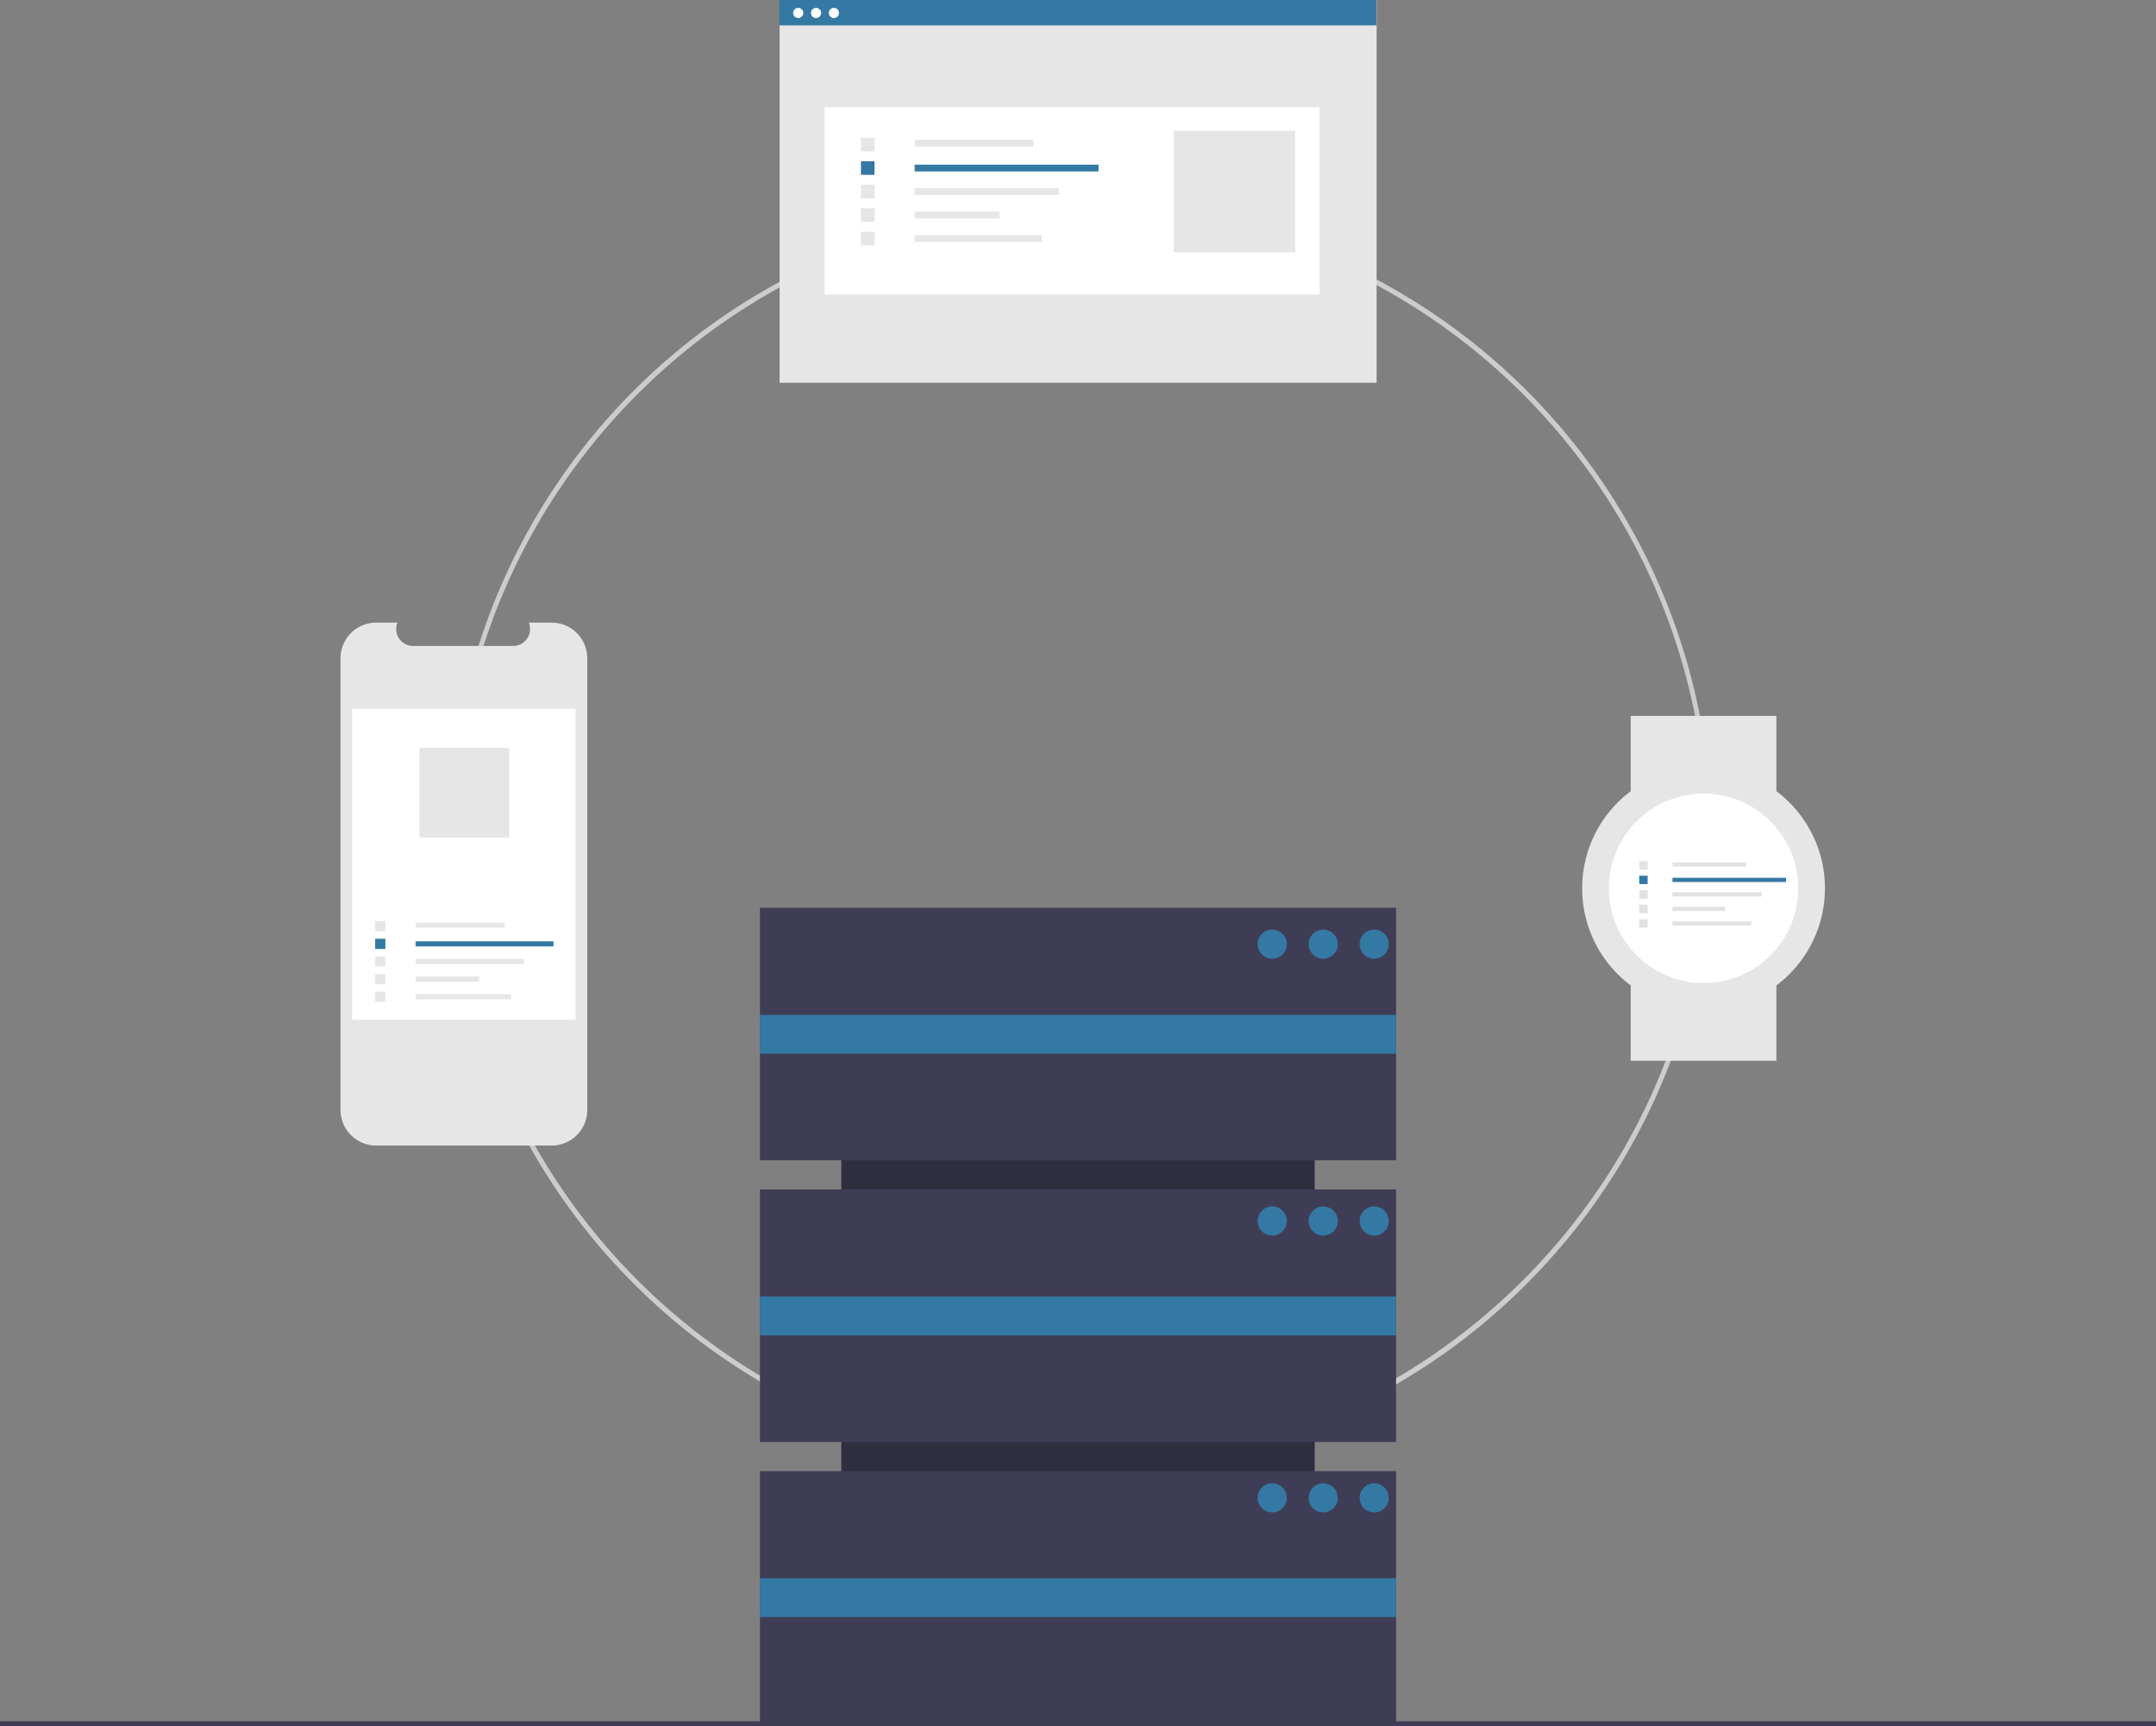 <svg xmlns="http://www.w3.org/2000/svg" data-name="Layer 1" width="888" height="710.807"
  viewBox="0 0 888 710.807" xmlns:xlink="http://www.w3.org/1999/xlink">
  <rect x="0" y="0" width="888" height="710.807" fill="#808080" stroke="none"/>
  <title>server_cluster</title>
  <path
    d="M600.936,699.404a260.064,260.064,0,1,1,183.894-76.171A258.365,258.365,0,0,1,600.936,699.404Zm0-518.129c-142.297,0-258.064,115.768-258.064,258.065s115.768,258.064,258.064,258.064S859,581.637,859,439.34,743.232,181.275,600.936,181.275Z"
    transform="translate(-156 -94.596)" fill="#ccc" />
  <rect x="469" y="509.904" width="262" height="195"
    transform="translate(1051.404 -87.193) rotate(90)" fill="#2f2e41" />
  <rect x="313" y="373.807" width="262" height="104" fill="#3f3d56" />
  <rect x="313" y="489.807" width="262" height="104" fill="#3f3d56" />
  <rect x="313" y="605.807" width="262" height="104" fill="#3f3d56" />
  <rect x="313" y="417.904" width="262" height="16" fill="#3479a3" />
  <rect x="313" y="533.904" width="262" height="16" fill="#3479a3" />
  <rect x="313" y="649.904" width="262" height="16" fill="#3479a3" />
  <circle cx="524" cy="388.807" r="6" fill="#3479a3" />
  <circle cx="545" cy="388.807" r="6" fill="#3479a3" />
  <circle cx="566" cy="388.807" r="6" fill="#3479a3" />
  <circle cx="524" cy="502.807" r="6" fill="#3479a3" />
  <circle cx="545" cy="502.807" r="6" fill="#3479a3" />
  <circle cx="566" cy="502.807" r="6" fill="#3479a3" />
  <circle cx="524" cy="616.807" r="6" fill="#3479a3" />
  <circle cx="545" cy="616.807" r="6" fill="#3479a3" />
  <circle cx="566" cy="616.807" r="6" fill="#3479a3" />
  <rect y="708.807" width="888" height="2" fill="#3f3d56" />
  <path
    d="M397.879,365.661v185.992a14.675,14.675,0,0,1-14.672,14.672H310.928a14.677,14.677,0,0,1-14.678-14.672V365.661a14.677,14.677,0,0,1,14.678-14.672h8.768a6.978,6.978,0,0,0,6.455,9.606h41.208a6.978,6.978,0,0,0,6.455-9.606h9.392A14.675,14.675,0,0,1,397.879,365.661Z"
    transform="translate(-156 -94.596)" fill="#e6e6e6" />
  <rect x="145.064" y="291.91" width="92" height="128" fill="#fff" />
  <rect x="171.186" y="379.927" width="36.72" height="2.098" fill="#e6e6e6" />
  <rect x="171.149" y="387.632" width="56.817" height="2.098" fill="#3479a3" />
  <rect x="171.149" y="394.89" width="44.588" height="2.098" fill="#e6e6e6" />
  <rect x="171.149" y="402.149" width="26.228" height="2.098" fill="#e6e6e6" />
  <rect x="171.149" y="409.407" width="39.343" height="2.098" fill="#e6e6e6" />
  <rect x="154.533" y="379.324" width="4.197" height="4.197" fill="#e6e6e6" />
  <rect x="154.533" y="386.582" width="4.197" height="4.197" fill="#3479a3" />
  <rect x="154.533" y="393.841" width="4.197" height="4.197" fill="#e6e6e6" />
  <rect x="154.533" y="401.1" width="4.197" height="4.197" fill="#e6e6e6" />
  <rect x="154.533" y="408.358" width="4.197" height="4.197" fill="#e6e6e6" />
  <rect x="172.751" y="307.91" width="36.998" height="36.998" fill="#e6e6e6" />
  <rect x="321.111" y="0.139" width="245.884" height="157.475" fill="#e6e6e6" />
  <rect x="339.647" y="44.195" width="203.861" height="77.035" fill="#fff" />
  <rect x="376.789" y="57.542" width="48.927" height="2.796" fill="#e6e6e6" />
  <rect x="376.74" y="67.807" width="75.705" height="2.796" fill="#3479a3" />
  <rect x="376.74" y="77.479" width="59.411" height="2.796" fill="#e6e6e6" />
  <rect x="376.74" y="87.151" width="34.948" height="2.796" fill="#e6e6e6" />
  <rect x="376.74" y="96.822" width="52.422" height="2.796" fill="#e6e6e6" />
  <rect x="354.601" y="56.738" width="5.592" height="5.592" fill="#e6e6e6" />
  <rect x="354.601" y="66.409" width="5.592" height="5.592" fill="#3479a3" />
  <rect x="354.601" y="76.081" width="5.592" height="5.592" fill="#e6e6e6" />
  <rect x="354.601" y="85.753" width="5.592" height="5.592" fill="#e6e6e6" />
  <rect x="354.601" y="95.424" width="5.592" height="5.592" fill="#e6e6e6" />
  <rect x="483.445" y="53.847" width="50.059" height="50.059" fill="#e6e6e6" />
  <rect x="321.006" width="245.884" height="10.446" fill="#3479a3" />
  <circle cx="328.768" cy="5.341" r="2.097" fill="#fff" />
  <circle cx="336.117" cy="5.341" r="2.097" fill="#fff" />
  <circle cx="343.466" cy="5.341" r="2.097" fill="#fff" />
  <rect x="671.648" y="294.807" width="60" height="31" fill="#e6e6e6" />
  <rect x="671.648" y="405.807" width="60" height="31" fill="#e6e6e6" />
  <circle cx="701.648" cy="365.807" r="50" fill="#e6e6e6" />
  <circle cx="701.648" cy="365.807" r="39" fill="#fff" />
  <rect x="688.877" y="355.122" width="30.247" height="1.728" fill="#e2e2e2" />
  <rect x="688.846" y="361.468" width="46.802" height="1.728" fill="#3479a3" />
  <rect x="688.846" y="367.447" width="36.728" height="1.728" fill="#e2e2e2" />
  <rect x="688.846" y="373.426" width="21.605" height="1.728" fill="#e2e2e2" />
  <rect x="688.846" y="379.405" width="32.407" height="1.728" fill="#e2e2e2" />
  <rect x="675.16" y="354.625" width="3.457" height="3.457" fill="#e2e2e2" />
  <rect x="675.16" y="360.604" width="3.457" height="3.457" fill="#3479a3" />
  <rect x="675.16" y="366.583" width="3.457" height="3.457" fill="#e2e2e2" />
  <rect x="675.16" y="372.562" width="3.457" height="3.457" fill="#e2e2e2" />
  <rect x="675.16" y="378.541" width="3.457" height="3.457" fill="#e2e2e2" />
</svg>